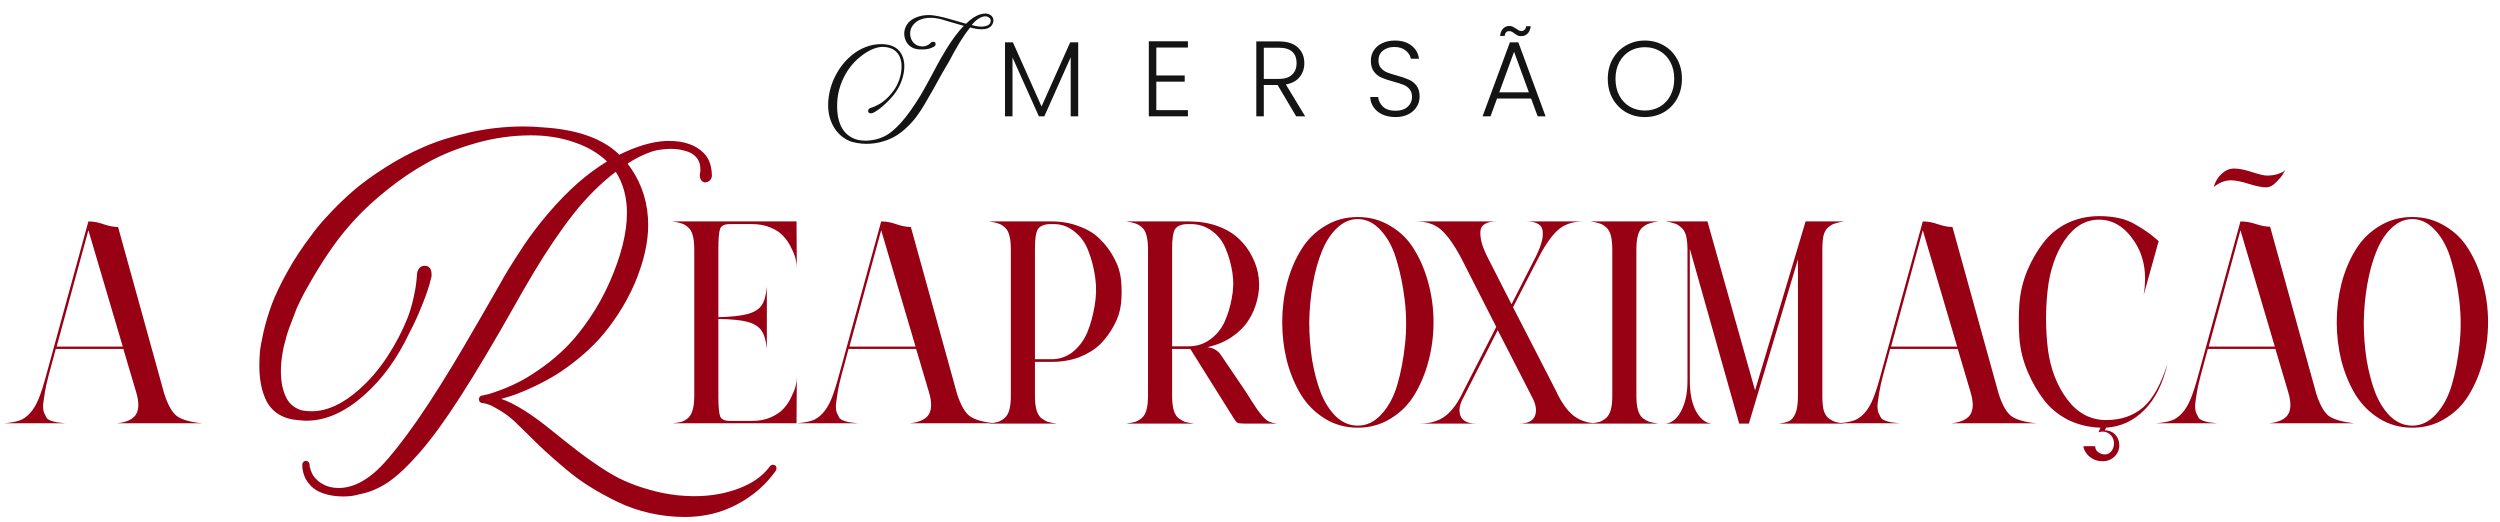 <svg xmlns="http://www.w3.org/2000/svg" width="460" height="96" viewBox="0 0 460 96" fill="none"><path d="M182.65 3.184C182.74 3.364 182.785 3.566 182.785 3.791C182.785 4.067 182.692 4.343 182.506 4.619C182.146 5.133 181.524 5.389 180.638 5.389C179.996 5.389 179.286 5.277 178.51 5.052C177.823 5.906 177.178 6.831 176.574 7.826C175.971 8.821 175.313 9.995 174.6 11.35C173.933 12.467 173.506 13.195 173.32 13.536C172.228 15.551 171.176 17.416 170.161 19.13C169.686 19.952 169.195 20.703 168.688 21.383C168.187 22.064 167.6 22.725 166.926 23.367C166.258 24.015 165.559 24.561 164.827 25.004C164.095 25.447 163.264 25.8 162.333 26.063C161.402 26.332 160.423 26.467 159.396 26.467C158.889 26.467 158.324 26.416 157.702 26.313C157.085 26.21 156.578 26.066 156.18 25.88C154.993 25.341 154.062 24.487 153.388 23.319C152.714 22.157 152.377 20.828 152.377 19.332C152.377 19.056 152.383 18.844 152.396 18.697C152.505 17.047 152.942 15.468 153.706 13.959C154.476 12.451 155.487 11.18 156.739 10.146C157.483 9.523 158.324 9.029 159.261 8.663C160.205 8.297 161.158 8.114 162.121 8.114C162.417 8.114 162.712 8.134 163.007 8.172C164.471 8.346 165.475 9.042 166.021 10.262C166.271 10.827 166.396 11.472 166.396 12.197C166.396 13.006 166.249 13.84 165.954 14.701C165.658 15.554 165.273 16.315 164.798 16.983C164.477 17.451 164.118 17.885 163.72 18.283C163.675 18.334 163.607 18.404 163.517 18.494C163.434 18.584 163.267 18.751 163.017 18.995C162.766 19.233 162.519 19.454 162.275 19.66C162.038 19.865 161.759 20.077 161.438 20.295C161.123 20.513 160.837 20.68 160.581 20.796C160.465 20.834 160.353 20.854 160.244 20.854C160.006 20.854 159.849 20.767 159.772 20.593C159.746 20.517 159.733 20.452 159.733 20.401C159.733 20.266 159.785 20.144 159.887 20.035C159.996 19.926 160.16 19.849 160.378 19.804C160.584 19.733 160.799 19.65 161.024 19.554C161.248 19.451 161.537 19.3 161.89 19.101C162.243 18.896 162.612 18.62 162.997 18.273C163.389 17.926 163.755 17.538 164.095 17.108L164.403 16.694C164.853 16.103 165.212 15.407 165.482 14.604C165.751 13.796 165.886 13.006 165.886 12.236C165.886 11.542 165.774 10.948 165.549 10.454C165.087 9.414 164.22 8.817 162.949 8.663C162.744 8.638 162.58 8.625 162.458 8.625C161.174 8.625 159.753 9.257 158.193 10.522C156.986 11.517 156.016 12.739 155.285 14.19C154.559 15.641 154.148 17.159 154.052 18.745C154.039 18.944 154.033 19.239 154.033 19.631C154.033 20.305 154.087 20.93 154.197 21.508C154.306 22.092 154.476 22.635 154.707 23.136C154.938 23.643 155.243 24.092 155.622 24.484C156.007 24.875 156.456 25.19 156.97 25.427C157.605 25.729 158.356 25.88 159.223 25.88H159.531C160.115 25.848 160.654 25.774 161.149 25.658C161.649 25.543 162.163 25.357 162.689 25.1C163.216 24.843 163.726 24.506 164.22 24.089C164.721 23.678 165.247 23.164 165.799 22.548C166.358 21.932 166.936 21.203 167.533 20.362C168.136 19.515 168.778 18.533 169.458 17.416C169.625 17.14 169.876 16.697 170.21 16.087C170.55 15.477 170.871 14.893 171.172 14.335C171.474 13.776 171.757 13.247 172.02 12.746C172.289 12.239 172.434 11.969 172.453 11.937L172.511 11.841C172.684 11.513 172.899 11.122 173.156 10.666C173.419 10.21 173.779 9.61 174.234 8.865C174.69 8.121 175.194 7.376 175.746 6.632C176.305 5.887 176.837 5.261 177.345 4.754C176.921 4.645 176.388 4.494 175.746 4.301C175.496 4.231 175.101 4.115 174.562 3.955C174.029 3.788 173.631 3.669 173.368 3.598C173.111 3.521 172.793 3.451 172.415 3.387C172.036 3.316 171.692 3.281 171.384 3.281H171.115C170.421 3.281 169.789 3.409 169.218 3.666C168.653 3.923 168.213 4.285 167.899 4.754C167.61 5.171 167.465 5.646 167.465 6.179C167.465 6.564 167.555 6.953 167.735 7.344C167.966 7.813 168.322 8.153 168.804 8.365C169.157 8.487 169.458 8.548 169.709 8.548C170.004 8.548 170.28 8.493 170.537 8.384C170.794 8.268 170.977 8.153 171.086 8.037L171.249 7.874C171.378 7.745 171.529 7.681 171.702 7.681C171.869 7.681 171.994 7.732 172.078 7.835C172.129 7.938 172.155 8.025 172.155 8.095C172.155 8.339 172.017 8.522 171.741 8.644C171.208 8.946 170.556 9.097 169.786 9.097H169.574C169.259 9.097 169.077 9.09 169.025 9.077C168.486 9.032 168.017 8.878 167.619 8.615C167.221 8.346 166.913 7.992 166.695 7.556C166.483 7.081 166.377 6.628 166.377 6.198C166.377 5.582 166.554 5.011 166.907 4.484C167.26 3.945 167.799 3.525 168.524 3.223C169.25 2.921 170.027 2.77 170.855 2.77H171.134C171.558 2.796 172.055 2.867 172.626 2.982C173.204 3.098 173.702 3.213 174.119 3.329C174.536 3.444 175.123 3.611 175.881 3.83L177.759 4.369C179.01 3.117 180.208 2.491 181.35 2.491C181.626 2.491 181.88 2.555 182.111 2.684C182.348 2.806 182.528 2.973 182.65 3.184ZM181.822 4.619C182.137 4.439 182.294 4.176 182.294 3.83C182.294 3.573 182.188 3.371 181.976 3.223C181.764 3.075 181.54 3.001 181.302 3.001C180.468 3.04 179.633 3.573 178.799 4.6C179.466 4.799 180.047 4.898 180.541 4.898C181.068 4.898 181.495 4.805 181.822 4.619ZM198.39 7.795V21.402H197.009V10.537L192.158 21.402H191.153L186.301 10.576V21.402H184.921V7.795H186.38L191.646 19.588L196.911 7.795H198.39ZM212.762 8.742V13.889H217.988V15.033H212.762V20.259H218.579V21.402H211.381V7.598H218.579V8.742H212.762ZM238.495 21.402L235.083 15.644H232.54V21.402H231.159V7.618H235.3C236.839 7.618 238.002 7.986 238.791 8.722C239.593 9.459 239.994 10.425 239.994 11.621C239.994 12.62 239.704 13.475 239.126 14.185C238.561 14.882 237.719 15.335 236.602 15.546L240.151 21.402H238.495ZM232.54 14.52H235.32C236.398 14.52 237.207 14.257 237.746 13.731C238.298 13.205 238.574 12.502 238.574 11.621C238.574 10.714 238.311 10.017 237.785 9.531C237.259 9.031 236.431 8.782 235.3 8.782H232.54V14.52ZM256.774 21.54C255.867 21.54 255.065 21.383 254.368 21.067C253.684 20.752 253.145 20.311 252.751 19.746C252.356 19.181 252.146 18.549 252.12 17.853H253.579C253.645 18.523 253.941 19.115 254.467 19.628C254.992 20.127 255.761 20.377 256.774 20.377C257.707 20.377 258.443 20.14 258.982 19.667C259.535 19.181 259.811 18.569 259.811 17.833C259.811 17.241 259.659 16.768 259.357 16.413C259.055 16.045 258.68 15.776 258.233 15.605C257.786 15.421 257.168 15.223 256.379 15.013C255.459 14.763 254.729 14.52 254.19 14.283C253.651 14.047 253.191 13.679 252.81 13.179C252.429 12.68 252.238 12.002 252.238 11.148C252.238 10.438 252.422 9.807 252.79 9.255C253.158 8.689 253.678 8.249 254.348 7.934C255.019 7.618 255.788 7.46 256.655 7.46C257.931 7.46 258.956 7.776 259.732 8.407C260.521 9.025 260.974 9.827 261.092 10.813H259.594C259.502 10.247 259.193 9.748 258.667 9.314C258.141 8.867 257.431 8.643 256.537 8.643C255.709 8.643 255.019 8.867 254.467 9.314C253.914 9.748 253.638 10.346 253.638 11.108C253.638 11.687 253.789 12.154 254.092 12.509C254.394 12.864 254.769 13.133 255.216 13.317C255.676 13.501 256.294 13.698 257.07 13.909C257.964 14.159 258.687 14.408 259.239 14.658C259.791 14.895 260.258 15.263 260.639 15.762C261.02 16.262 261.211 16.933 261.211 17.774C261.211 18.418 261.04 19.029 260.698 19.608C260.356 20.186 259.85 20.653 259.18 21.008C258.509 21.363 257.707 21.54 256.774 21.54ZM281.725 18.129H275.454L274.251 21.402H272.792L277.82 7.795H279.378L284.387 21.402H282.928L281.725 18.129ZM281.311 16.985L278.589 9.531L275.868 16.985H281.311ZM276.006 6.612C276.085 6.021 276.276 5.567 276.578 5.252C276.88 4.936 277.268 4.778 277.741 4.778C277.978 4.778 278.182 4.824 278.353 4.916C278.524 4.995 278.727 5.114 278.964 5.271C279.161 5.416 279.332 5.528 279.477 5.607C279.621 5.672 279.779 5.705 279.95 5.705C280.174 5.705 280.364 5.633 280.522 5.488C280.68 5.33 280.778 5.107 280.818 4.818H281.646C281.593 5.396 281.403 5.85 281.074 6.178C280.759 6.494 280.364 6.652 279.891 6.652C279.641 6.652 279.424 6.612 279.24 6.533C279.069 6.441 278.865 6.31 278.629 6.139C278.445 5.994 278.28 5.889 278.136 5.824C278.004 5.758 277.853 5.725 277.682 5.725C277.209 5.725 276.933 6.021 276.854 6.612H276.006ZM302.655 21.54C301.379 21.54 300.223 21.245 299.184 20.653C298.145 20.048 297.324 19.213 296.719 18.148C296.127 17.07 295.832 15.854 295.832 14.5C295.832 13.146 296.127 11.937 296.719 10.872C297.324 9.794 298.145 8.959 299.184 8.367C300.223 7.763 301.379 7.46 302.655 7.46C303.943 7.46 305.107 7.763 306.145 8.367C307.184 8.959 307.999 9.794 308.59 10.872C309.182 11.937 309.478 13.146 309.478 14.5C309.478 15.854 309.182 17.07 308.59 18.148C307.999 19.213 307.184 20.048 306.145 20.653C305.107 21.245 303.943 21.54 302.655 21.54ZM302.655 20.337C303.68 20.337 304.6 20.101 305.415 19.628C306.231 19.154 306.875 18.477 307.348 17.596C307.821 16.702 308.058 15.67 308.058 14.5C308.058 13.33 307.821 12.305 307.348 11.424C306.875 10.543 306.231 9.866 305.415 9.393C304.6 8.92 303.68 8.683 302.655 8.683C301.629 8.683 300.709 8.92 299.894 9.393C299.079 9.866 298.435 10.543 297.961 11.424C297.488 12.305 297.251 13.33 297.251 14.5C297.251 15.67 297.488 16.702 297.961 17.596C298.435 18.477 299.079 19.154 299.894 19.628C300.709 20.101 301.629 20.337 302.655 20.337Z" fill="#141414"></path><path d="M21.508 77.884C23.274 77.704 24.445 77.163 25.022 76.263C25.599 75.325 25.599 73.92 25.022 72.045L22.697 64.206H10.262L8.964 69.018C8.64 70.207 8.406 71.252 8.262 72.153C8.117 73.019 8.009 73.757 7.937 74.37C7.901 74.983 7.955 75.505 8.099 75.938C8.28 76.335 8.442 76.659 8.586 76.911C8.766 77.127 9.073 77.308 9.505 77.452C9.938 77.596 10.298 77.686 10.586 77.722C10.911 77.758 11.397 77.812 12.046 77.884H0.747C1.936 77.776 2.855 77.614 3.504 77.398C4.189 77.182 4.838 76.749 5.45 76.1C6.099 75.415 6.658 74.496 7.126 73.343C7.595 72.189 8.099 70.586 8.64 68.531L16.263 40.742C17.2 40.742 18.156 40.922 19.129 41.282C20.102 41.607 20.967 41.769 21.724 41.769L30.212 72.424C30.897 74.55 31.69 75.938 32.591 76.587C33.492 77.236 35.024 77.668 37.187 77.884H21.508ZM10.424 63.773H22.589L16.263 42.364L10.424 63.773ZM142.601 85.621C142.777 85.709 142.865 85.885 142.865 86.149C142.865 86.377 142.83 86.527 142.76 86.597C140.93 89.184 138.554 91.252 135.632 92.801C132.728 94.35 129.525 95.124 126.023 95.124C123.858 95.124 121.72 94.887 119.608 94.412C117.496 93.936 115.525 93.259 113.695 92.379C111.882 91.499 110.192 90.575 108.626 89.607C107.06 88.639 105.528 87.521 104.032 86.254C102.537 84.987 101.278 83.887 100.257 82.954C99.254 82.022 98.181 80.983 97.037 79.839C95.91 78.713 95.118 77.939 94.661 77.516C93.728 76.671 92.804 75.985 91.889 75.457C90.991 74.911 90.323 74.568 89.883 74.427C89.46 74.269 89.099 74.181 88.8 74.163C88.642 74.163 88.492 74.111 88.352 74.005C88.211 73.882 88.132 73.715 88.114 73.503C88.114 73.345 88.167 73.187 88.272 73.028C88.378 72.87 88.519 72.791 88.695 72.791C89.029 72.72 89.451 72.624 89.962 72.5C90.472 72.359 91.308 72.069 92.47 71.629C93.649 71.171 94.819 70.635 95.981 70.019C97.16 69.385 98.515 68.514 100.046 67.405C101.577 66.296 103.012 65.064 104.349 63.709C105.704 62.337 107.077 60.63 108.468 58.588C109.875 56.529 111.107 54.311 112.163 51.935C114.293 47.096 115.358 42.845 115.358 39.185C115.358 36.281 114.671 33.755 113.299 31.608C110.43 33.808 107.808 36.43 105.432 39.475C103.056 42.502 100.601 46.136 98.066 50.378C96.676 52.719 95.523 54.716 94.608 56.37C90.859 63.005 87.577 68.514 84.761 72.896C81.963 77.261 79.455 80.71 77.237 83.245C75.02 85.779 73.075 87.609 71.403 88.736C69.731 89.862 67.998 90.592 66.203 90.927C65.287 91.208 64.302 91.349 63.246 91.349C62.225 91.349 61.301 91.252 60.474 91.059C59.664 90.865 58.996 90.628 58.468 90.346C57.957 90.064 57.509 89.721 57.121 89.317C56.752 88.912 56.47 88.533 56.277 88.181C56.083 87.829 55.934 87.451 55.828 87.046C55.722 86.641 55.661 86.333 55.643 86.122C55.626 85.911 55.617 85.709 55.617 85.515C55.617 85.321 55.678 85.154 55.801 85.013C55.942 84.873 56.118 84.802 56.329 84.802C56.505 84.802 56.655 84.873 56.778 85.013C56.901 85.154 56.963 85.321 56.963 85.515C56.963 85.585 56.972 85.691 56.989 85.832C57.007 85.973 57.069 86.193 57.174 86.492C57.28 86.809 57.412 87.117 57.57 87.416C57.746 87.715 58.01 88.023 58.362 88.34C58.714 88.674 59.119 88.956 59.577 89.184C60.386 89.589 61.301 89.792 62.322 89.792C62.991 89.792 63.677 89.695 64.381 89.501C65.842 89.114 67.338 88.269 68.869 86.967C70.4 85.665 72.371 83.385 74.782 80.13C77.211 76.874 80.089 72.5 83.415 67.009C84.295 65.566 85.888 62.856 88.193 58.878C90.499 54.883 91.819 52.587 92.153 51.988C92.505 51.319 92.98 50.501 93.579 49.533C94.177 48.548 95.101 47.104 96.35 45.204C97.618 43.303 99.131 41.314 100.891 39.237C102.669 37.161 104.481 35.304 106.329 33.667C108.019 32.189 109.805 30.869 111.688 29.707C110.104 28.176 108.089 26.997 105.643 26.17C103.214 25.325 100.574 24.903 97.723 24.903C94.344 24.903 90.991 25.369 87.665 26.302C84.339 27.235 81.382 28.414 78.795 29.839C76.208 31.265 73.726 32.928 71.35 34.829C68.992 36.712 67.021 38.516 65.437 40.241C63.853 41.948 62.454 43.664 61.24 45.389C59.937 47.236 58.732 49.111 57.623 51.011C56.514 52.895 55.731 54.32 55.273 55.288L54.587 56.74L53.188 60.41C52.906 61.202 52.739 61.73 52.686 61.993C52.018 64.246 51.683 66.349 51.683 68.303C51.683 70.204 52 71.796 52.634 73.081C53.162 74.225 54.068 75.017 55.353 75.457C55.934 75.598 56.602 75.668 57.359 75.668C60.175 75.668 63.088 74.331 66.097 71.656C68.015 69.966 69.74 67.951 71.271 65.61C72.802 63.269 74.052 60.876 75.02 58.43C75.442 57.321 75.794 56.133 76.076 54.866C76.358 53.599 76.534 52.604 76.604 51.883L76.71 50.8V50.536C76.833 49.445 77.334 48.9 78.214 48.9C79.006 48.952 79.402 49.48 79.402 50.483V50.8C79.402 50.906 79.367 51.064 79.297 51.276C78.98 52.613 78.487 54.109 77.818 55.763C77.167 57.418 76.595 58.738 76.102 59.723L75.363 61.175C73.11 65.945 70.33 69.781 67.021 72.685C63.484 75.835 59.937 77.41 56.382 77.41C56.013 77.41 55.617 77.384 55.194 77.331C52.238 77.173 50.178 75.985 49.017 73.767C48.207 72.131 47.776 70.133 47.723 67.775V67.062C47.723 66.341 47.758 65.557 47.829 64.713C47.917 63.85 48.146 62.601 48.515 60.964C48.903 59.31 49.404 57.646 50.02 55.974C50.654 54.285 51.595 52.314 52.845 50.061C54.094 47.791 55.555 45.565 57.227 43.382C57.509 42.977 57.887 42.476 58.362 41.877C58.837 41.261 59.726 40.267 61.029 38.894C62.331 37.522 63.721 36.202 65.2 34.934C66.678 33.667 68.561 32.303 70.849 30.843C73.154 29.364 75.53 28.097 77.977 27.041C80.423 25.968 83.265 25.07 86.504 24.348C89.742 23.627 93.05 23.266 96.43 23.266C97.45 23.266 98.682 23.328 100.125 23.451C106.373 23.873 110.984 25.545 113.959 28.467C117.074 26.918 119.934 26.073 122.538 25.932H123.093C125.873 25.932 128.003 26.672 129.481 28.15C130.432 29.1 130.933 30.447 130.986 32.189V32.426C130.933 32.779 130.784 33.06 130.537 33.271C130.291 33.465 129.992 33.562 129.64 33.562C129.376 33.509 129.164 33.368 129.006 33.139C128.848 32.893 128.768 32.611 128.768 32.294V32.083C128.839 31.819 128.874 31.511 128.874 31.159C128.874 29.611 128.135 28.537 126.656 27.939C125.618 27.569 124.553 27.384 123.462 27.384C122.881 27.384 122.301 27.428 121.72 27.516C121.139 27.587 120.699 27.666 120.4 27.754L119.951 27.886C118.438 28.396 116.942 29.136 115.463 30.103L116.123 31.001C118.218 34.081 119.265 37.548 119.265 41.402C119.265 44.641 118.446 48.204 116.81 52.094C115.947 54.083 114.935 55.966 113.774 57.743C112.612 59.521 111.433 61.069 110.236 62.389C109.04 63.692 107.746 64.906 106.356 66.032C104.965 67.159 103.654 68.109 102.422 68.884C101.19 69.64 99.914 70.336 98.594 70.969C97.274 71.603 96.122 72.104 95.136 72.474C94.168 72.826 93.2 73.134 92.232 73.398C94.661 74.225 97.723 76.135 101.419 79.126C103.443 80.763 105.053 82.039 106.25 82.954C107.447 83.887 108.855 84.89 110.474 85.964C112.111 87.055 113.589 87.891 114.909 88.472C116.229 89.07 117.725 89.607 119.397 90.082C121.069 90.575 122.837 90.927 124.703 91.138C125.741 91.244 126.753 91.296 127.739 91.296C130.766 91.296 133.529 90.812 136.028 89.844C138.527 88.894 140.41 87.539 141.678 85.779C141.854 85.603 142.056 85.515 142.285 85.515C142.355 85.515 142.461 85.55 142.601 85.621ZM138.342 77.452C139.639 77.452 140.793 77.236 141.802 76.803C142.847 76.335 143.64 75.794 144.181 75.181C144.757 74.568 145.226 73.866 145.586 73.073C145.983 72.28 146.253 71.595 146.397 71.018C146.542 70.441 146.614 69.901 146.614 69.396L146.56 77.884H123.744C124.465 77.812 125.024 77.722 125.42 77.614C125.817 77.47 126.213 77.236 126.61 76.911C127.006 76.551 127.294 76.028 127.475 75.343C127.655 74.659 127.745 73.793 127.745 72.748V45.932C127.745 44.851 127.655 43.986 127.475 43.337C127.294 42.652 127.006 42.147 126.61 41.823C126.213 41.462 125.817 41.228 125.42 41.12C125.024 40.976 124.465 40.85 123.744 40.742H146.56L146.614 49.23C146.614 48.761 146.542 48.239 146.397 47.662C146.253 47.049 145.983 46.364 145.586 45.608C145.226 44.815 144.757 44.112 144.181 43.499C143.64 42.85 142.847 42.309 141.802 41.877C140.793 41.444 139.639 41.228 138.342 41.228H134.341C133.332 41.228 132.719 41.517 132.503 42.093C132.286 42.67 132.178 43.931 132.178 45.878V58.367C134.629 58.295 136.431 58.096 137.585 57.772C138.774 57.448 139.621 56.925 140.126 56.204C140.63 55.483 140.955 54.348 141.099 52.798V64.206C140.955 62.692 140.63 61.575 140.126 60.854C139.621 60.097 138.774 59.556 137.585 59.232C136.431 58.907 134.629 58.727 132.178 58.691V72.802C132.178 74.749 132.286 76.01 132.503 76.587C132.719 77.163 133.332 77.452 134.341 77.452H138.342ZM167.38 77.884C169.146 77.704 170.318 77.163 170.894 76.263C171.471 75.325 171.471 73.92 170.894 72.045L168.57 64.206H156.135L154.837 69.018C154.513 70.207 154.278 71.252 154.134 72.153C153.99 73.019 153.882 73.757 153.81 74.37C153.774 74.983 153.828 75.505 153.972 75.938C154.152 76.335 154.314 76.659 154.459 76.911C154.639 77.127 154.945 77.308 155.378 77.452C155.81 77.596 156.171 77.686 156.459 77.722C156.783 77.758 157.27 77.812 157.919 77.884H146.619C147.809 77.776 148.728 77.614 149.377 77.398C150.061 77.182 150.71 76.749 151.323 76.1C151.972 75.415 152.53 74.496 152.999 73.343C153.467 72.189 153.972 70.586 154.513 68.531L162.136 40.742C163.073 40.742 164.028 40.922 165.001 41.282C165.975 41.607 166.84 41.769 167.597 41.769L176.085 72.424C176.77 74.55 177.563 75.938 178.464 76.587C179.365 77.236 180.897 77.668 183.059 77.884H167.38ZM156.297 63.773H168.462L162.136 42.364L156.297 63.773ZM193.511 66.585H190.43V72.802C190.43 73.847 190.52 74.713 190.7 75.397C190.88 76.046 191.169 76.551 191.565 76.911C191.998 77.236 192.394 77.47 192.755 77.614C193.151 77.722 193.71 77.83 194.431 77.939H181.996C182.716 77.83 183.275 77.722 183.672 77.614C184.068 77.47 184.465 77.236 184.861 76.911C185.258 76.551 185.546 76.046 185.726 75.397C185.906 74.713 185.996 73.847 185.996 72.802V45.932C185.996 44.851 185.906 43.986 185.726 43.337C185.546 42.652 185.258 42.147 184.861 41.823C184.465 41.462 184.068 41.228 183.672 41.12C183.275 40.976 182.716 40.85 181.996 40.742H193.511C195.35 40.742 197.044 41.048 198.594 41.661C200.18 42.237 201.459 43.03 202.432 44.04C203.441 45.013 204.288 46.148 204.973 47.446C205.694 48.743 206.127 50.113 206.271 51.555C206.415 52.96 206.415 54.384 206.271 55.826C206.127 57.231 205.694 58.583 204.973 59.881C204.288 61.178 203.441 62.332 202.432 63.341C201.423 64.314 200.143 65.107 198.594 65.72C197.044 66.296 195.35 66.585 193.511 66.585ZM190.43 45.716V66.098H193.511C194.953 66.098 196.251 65.648 197.404 64.747C198.558 63.809 199.441 62.62 200.053 61.178C200.666 59.7 201.117 58.078 201.405 56.312C201.729 54.546 201.765 52.78 201.513 51.014C201.261 49.248 200.846 47.644 200.27 46.202C199.729 44.724 198.882 43.535 197.729 42.634C196.611 41.697 195.314 41.228 193.836 41.228H193.403C192.25 41.228 191.457 41.517 191.024 42.093C190.628 42.634 190.43 43.841 190.43 45.716ZM228.913 71.613C229.238 72.081 229.652 72.73 230.157 73.559C230.661 74.352 231.04 74.929 231.292 75.289C231.544 75.65 231.869 76.064 232.265 76.533C232.662 77.001 233.058 77.344 233.455 77.56C233.887 77.74 234.374 77.866 234.914 77.939H228.967C228.319 77.939 227.886 77.884 227.67 77.776C227.49 77.668 227.201 77.29 226.805 76.641L219.019 64.206C218.983 64.206 218.929 64.206 218.857 64.206C218.821 64.206 218.785 64.206 218.749 64.206H215.667V72.802C215.667 73.847 215.757 74.713 215.938 75.397C216.118 76.046 216.406 76.551 216.803 76.911C217.235 77.236 217.632 77.47 217.992 77.614C218.389 77.722 218.947 77.83 219.668 77.939H207.233C207.954 77.83 208.513 77.722 208.909 77.614C209.306 77.47 209.702 77.236 210.099 76.911C210.495 76.551 210.783 76.046 210.964 75.397C211.144 74.713 211.234 73.847 211.234 72.802V45.932C211.234 44.851 211.144 43.986 210.964 43.337C210.783 42.652 210.495 42.147 210.099 41.823C209.702 41.462 209.306 41.228 208.909 41.12C208.513 40.976 207.954 40.85 207.233 40.742H218.749C220.695 40.742 222.461 41.03 224.047 41.607C225.633 42.183 226.931 42.958 227.94 43.931C228.985 44.905 229.814 46.022 230.427 47.283C231.076 48.545 231.472 49.861 231.616 51.23C231.761 52.564 231.653 53.916 231.292 55.285C230.968 56.619 230.427 57.862 229.67 59.016C228.913 60.169 227.886 61.178 226.588 62.043C225.291 62.908 223.813 63.521 222.155 63.882C223.2 63.99 224.011 64.44 224.588 65.233L228.913 71.613ZM218.749 63.719C220.191 63.719 221.488 63.305 222.642 62.476C223.795 61.647 224.678 60.584 225.291 59.286C225.904 57.952 226.354 56.493 226.642 54.907C226.967 53.285 227.003 51.681 226.751 50.095C226.498 48.509 226.084 47.049 225.507 45.716C224.966 44.382 224.119 43.301 222.966 42.472C221.849 41.643 220.551 41.228 219.073 41.228H218.641C217.487 41.228 216.694 41.517 216.262 42.093C215.865 42.634 215.667 43.841 215.667 45.716V63.719H218.749ZM243.766 41.607C245.568 40.489 247.587 39.931 249.821 39.931C252.056 39.931 254.074 40.489 255.877 41.607C257.715 42.688 259.175 44.148 260.256 45.986C261.373 47.788 262.238 49.861 262.851 52.203C263.464 54.51 263.77 56.871 263.77 59.286C263.77 61.701 263.464 64.08 262.851 66.423C262.238 68.729 261.373 70.802 260.256 72.64C259.175 74.442 257.715 75.902 255.877 77.019C254.074 78.137 252.056 78.695 249.821 78.695C247.587 78.695 245.568 78.137 243.766 77.019C241.964 75.902 240.504 74.442 239.387 72.64C238.269 70.802 237.404 68.729 236.792 66.423C236.215 64.08 235.927 61.701 235.927 59.286C235.927 56.871 236.215 54.51 236.792 52.203C237.404 49.861 238.269 47.788 239.387 45.986C240.504 44.148 241.964 42.688 243.766 41.607ZM249.821 78.317C251.479 78.317 252.939 77.614 254.201 76.208C255.498 74.803 256.471 72.983 257.12 70.748C257.769 68.513 258.237 66.044 258.526 63.341C258.814 60.638 258.796 57.934 258.472 55.231C258.147 52.528 257.643 50.059 256.958 47.824C256.309 45.589 255.354 43.787 254.092 42.418C252.831 41.012 251.407 40.309 249.821 40.309C248.452 40.309 247.19 40.85 246.037 41.931C244.883 43.012 243.946 44.454 243.225 46.256C242.504 48.022 241.946 50.041 241.549 52.312C241.153 54.582 240.937 56.907 240.901 59.286C240.901 61.665 241.081 64.008 241.441 66.314C241.838 68.585 242.378 70.604 243.063 72.37C243.784 74.136 244.721 75.578 245.875 76.695C247.064 77.776 248.38 78.317 249.821 78.317ZM279.528 77.939C281.114 77.939 282.087 77.452 282.448 76.479C282.808 75.505 282.61 74.334 281.853 72.965L275.581 60.746L269.364 72.965C268.571 74.334 268.355 75.505 268.715 76.479C269.075 77.452 270.067 77.939 271.689 77.939H261.2C263.146 77.939 264.732 77.47 265.958 76.533C267.219 75.56 268.336 74.01 269.31 71.883L275.311 60.151L269.039 47.824C267.706 45.265 266.444 43.445 265.255 42.364C264.101 41.282 262.515 40.742 260.497 40.742H275.365C274.428 40.742 273.707 40.904 273.202 41.228C272.698 41.517 272.427 41.967 272.391 42.58C272.355 43.193 272.427 43.859 272.608 44.58C272.788 45.265 273.112 46.094 273.581 47.067L278.122 55.988L282.664 47.067C283.132 46.094 283.457 45.265 283.637 44.58C283.853 43.859 283.925 43.193 283.853 42.58C283.817 41.967 283.547 41.517 283.042 41.228C282.538 40.904 281.817 40.742 280.88 40.742H291.368C289.386 40.742 287.8 41.282 286.611 42.364C285.421 43.445 284.178 45.265 282.88 47.824L278.393 56.529L286.286 71.883C287.259 74.01 288.359 75.56 289.584 76.533C290.846 77.47 292.45 77.939 294.396 77.939H279.528ZM301.095 72.802C301.095 73.847 301.185 74.713 301.365 75.397C301.545 76.046 301.833 76.551 302.23 76.911C302.662 77.236 303.077 77.47 303.473 77.614C303.87 77.722 304.411 77.83 305.095 77.939H292.66C293.381 77.83 293.94 77.722 294.336 77.614C294.733 77.47 295.129 77.236 295.526 76.911C295.922 76.551 296.211 76.046 296.391 75.397C296.571 74.713 296.661 73.847 296.661 72.802V45.932C296.661 44.851 296.571 43.986 296.391 43.337C296.211 42.652 295.922 42.147 295.526 41.823C295.129 41.462 294.733 41.228 294.336 41.12C293.94 40.976 293.381 40.85 292.66 40.742H305.095C304.411 40.85 303.87 40.976 303.473 41.12C303.077 41.228 302.662 41.462 302.23 41.823C301.833 42.147 301.545 42.652 301.365 43.337C301.185 44.022 301.095 44.887 301.095 45.932V72.802ZM335.311 45.932V72.802C335.311 73.847 335.384 74.713 335.528 75.397C335.708 76.046 335.996 76.551 336.393 76.911C336.825 77.236 337.24 77.47 337.636 77.614C338.033 77.722 338.591 77.83 339.312 77.939H327.256C328.157 77.83 328.824 77.668 329.256 77.452C329.725 77.2 330.103 76.713 330.392 75.992C330.68 75.271 330.824 74.208 330.824 72.802V47.716L321.795 77.939H320.011L310.928 45.77V70.153C310.928 72.316 311.289 74.118 312.009 75.56C312.766 77.001 313.721 77.794 314.875 77.939H306.495C307.684 77.794 308.639 77.001 309.36 75.56C310.117 74.118 310.496 72.316 310.496 70.153V45.932C310.496 44.887 310.405 44.022 310.225 43.337C310.045 42.652 309.739 42.147 309.306 41.823C308.91 41.462 308.513 41.228 308.117 41.12C307.72 40.976 307.18 40.85 306.495 40.742H314.172L322.931 71.829L332.23 40.742H339.312C338.591 40.85 338.033 40.976 337.636 41.12C337.24 41.228 336.825 41.462 336.393 41.823C335.996 42.147 335.708 42.652 335.528 43.337C335.384 43.986 335.311 44.851 335.311 45.932ZM359.037 77.884C360.803 77.704 361.975 77.163 362.551 76.263C363.128 75.325 363.128 73.92 362.551 72.045L360.227 64.206H347.792L346.494 69.018C346.17 70.207 345.935 71.252 345.791 72.153C345.647 73.019 345.539 73.757 345.467 74.37C345.431 74.983 345.485 75.505 345.629 75.938C345.809 76.335 345.971 76.659 346.116 76.911C346.296 77.127 346.602 77.308 347.035 77.452C347.467 77.596 347.828 77.686 348.116 77.722C348.44 77.758 348.927 77.812 349.576 77.884H338.276C339.466 77.776 340.385 77.614 341.034 77.398C341.718 77.182 342.367 76.749 342.98 76.1C343.629 75.415 344.187 74.496 344.656 73.343C345.124 72.189 345.629 70.586 346.17 68.531L353.793 40.742C354.73 40.742 355.685 40.922 356.658 41.282C357.632 41.607 358.497 41.769 359.253 41.769L367.742 72.424C368.427 74.55 369.22 75.938 370.121 76.587C371.022 77.236 372.554 77.668 374.716 77.884H359.037ZM347.954 63.773H360.119L353.793 42.364L347.954 63.773ZM398.816 66.909C397.987 70.55 396.581 73.379 394.599 75.397C392.617 77.416 390.256 78.515 387.517 78.695L387.3 79.182C388.021 79.182 388.634 79.416 389.138 79.885C389.643 80.425 389.913 81.056 389.949 81.777C389.986 82.642 389.697 83.381 389.084 83.994C388.436 84.606 387.679 84.895 386.814 84.859C386.129 84.859 385.516 84.697 384.975 84.372C384.435 84.048 384.038 83.669 383.786 83.237C383.498 82.804 383.354 82.426 383.354 82.102H385.516C385.516 82.57 385.696 82.93 386.057 83.183C386.417 83.471 386.832 83.615 387.3 83.615C387.769 83.615 388.165 83.417 388.49 83.021C388.814 82.624 388.976 82.12 388.976 81.507C388.94 80.786 388.634 80.209 388.057 79.777C387.444 79.38 386.796 79.308 386.111 79.56L386.489 78.695C384.327 78.623 382.326 78.137 380.488 77.236C378.686 76.299 377.208 75.073 376.055 73.559C374.901 72.045 373.91 70.315 373.081 68.369C372.252 66.423 371.748 64.386 371.567 62.26C371.423 60.097 371.423 57.952 371.567 55.826C371.748 53.699 372.234 51.681 373.027 49.77C373.856 47.824 374.847 46.112 376.001 44.634C377.154 43.12 378.614 41.931 380.38 41.066C382.182 40.201 384.146 39.768 386.273 39.768C387.607 39.768 388.832 39.895 389.949 40.147C391.103 40.399 392.166 40.832 393.139 41.444C394.112 42.021 394.815 42.472 395.248 42.796C395.68 43.084 396.329 43.607 397.194 44.364L394.437 54.258C395.086 50.437 394.527 47.175 392.761 44.472C390.995 41.769 388.814 40.417 386.219 40.417C383.732 40.417 381.623 41.679 379.893 44.202C378.199 46.725 377.154 49.806 376.758 53.447C376.361 57.051 376.379 60.656 376.812 64.26C377.28 67.864 378.47 70.946 380.38 73.505C382.29 76.028 384.669 77.29 387.517 77.29C390.256 77.29 392.527 76.515 394.329 74.965C396.131 73.415 397.627 70.73 398.816 66.909ZM417.486 77.884C419.252 77.704 420.424 77.163 421 76.263C421.577 75.325 421.577 73.92 421 72.045L418.675 64.206H406.24L404.943 69.018C404.618 70.207 404.384 71.234 404.24 72.099C404.096 72.965 403.988 73.721 403.916 74.37C403.88 74.983 403.934 75.505 404.078 75.938C404.258 76.335 404.42 76.659 404.564 76.911C404.745 77.127 405.051 77.308 405.484 77.452C405.916 77.596 406.276 77.686 406.565 77.722C406.889 77.758 407.376 77.812 408.025 77.884H396.725C397.914 77.776 398.833 77.614 399.482 77.398C400.167 77.182 400.816 76.749 401.429 76.1C402.077 75.415 402.636 74.496 403.105 73.343C403.573 72.189 404.078 70.586 404.618 68.531L412.242 40.742C413.179 40.742 414.134 40.904 415.107 41.228C416.08 41.553 416.945 41.715 417.702 41.715L426.19 72.424C426.875 74.55 427.668 75.938 428.569 76.587C429.47 77.2 431.002 77.632 433.165 77.884H417.486ZM406.403 63.773H418.567L412.242 42.364L406.403 63.773ZM417.108 34.47C416.423 34.506 415.359 34.308 413.918 33.875C412.476 33.407 411.305 33.172 410.403 33.172C409.322 33.209 408.295 33.623 407.322 34.416C407.61 33.407 408.097 32.596 408.781 31.983C409.466 31.334 410.223 31.01 411.052 31.01C411.953 31.01 413.053 31.226 414.35 31.659C415.684 32.091 416.603 32.307 417.108 32.307C417.864 32.307 418.513 32.217 419.054 32.037C419.631 31.857 420.027 31.677 420.243 31.496L420.514 31.226C420.406 31.442 420.243 31.731 420.027 32.091C419.847 32.416 419.45 32.884 418.838 33.497C418.261 34.11 417.684 34.434 417.108 34.47ZM437.799 41.607C439.601 40.489 441.619 39.931 443.854 39.931C446.089 39.931 448.107 40.489 449.909 41.607C451.748 42.688 453.207 44.148 454.289 45.986C455.406 47.788 456.271 49.861 456.884 52.203C457.497 54.51 457.803 56.871 457.803 59.286C457.803 61.701 457.497 64.08 456.884 66.423C456.271 68.729 455.406 70.802 454.289 72.64C453.207 74.442 451.748 75.902 449.909 77.019C448.107 78.137 446.089 78.695 443.854 78.695C441.619 78.695 439.601 78.137 437.799 77.019C435.997 75.902 434.537 74.442 433.42 72.64C432.302 70.802 431.437 68.729 430.824 66.423C430.248 64.08 429.959 61.701 429.959 59.286C429.959 56.871 430.248 54.51 430.824 52.203C431.437 49.861 432.302 47.788 433.42 45.986C434.537 44.148 435.997 42.688 437.799 41.607ZM443.854 78.317C445.512 78.317 446.972 77.614 448.233 76.208C449.531 74.803 450.504 72.983 451.153 70.748C451.802 68.513 452.27 66.044 452.559 63.341C452.847 60.638 452.829 57.934 452.505 55.231C452.18 52.528 451.676 50.059 450.991 47.824C450.342 45.589 449.387 43.787 448.125 42.418C446.864 41.012 445.44 40.309 443.854 40.309C442.485 40.309 441.223 40.85 440.07 41.931C438.916 43.012 437.979 44.454 437.258 46.256C436.537 48.022 435.979 50.041 435.582 52.312C435.186 54.582 434.969 56.907 434.933 59.286C434.933 61.665 435.114 64.008 435.474 66.314C435.871 68.585 436.411 70.604 437.096 72.37C437.817 74.136 438.754 75.578 439.907 76.695C441.097 77.776 442.412 78.317 443.854 78.317Z" fill="#980014"></path></svg>